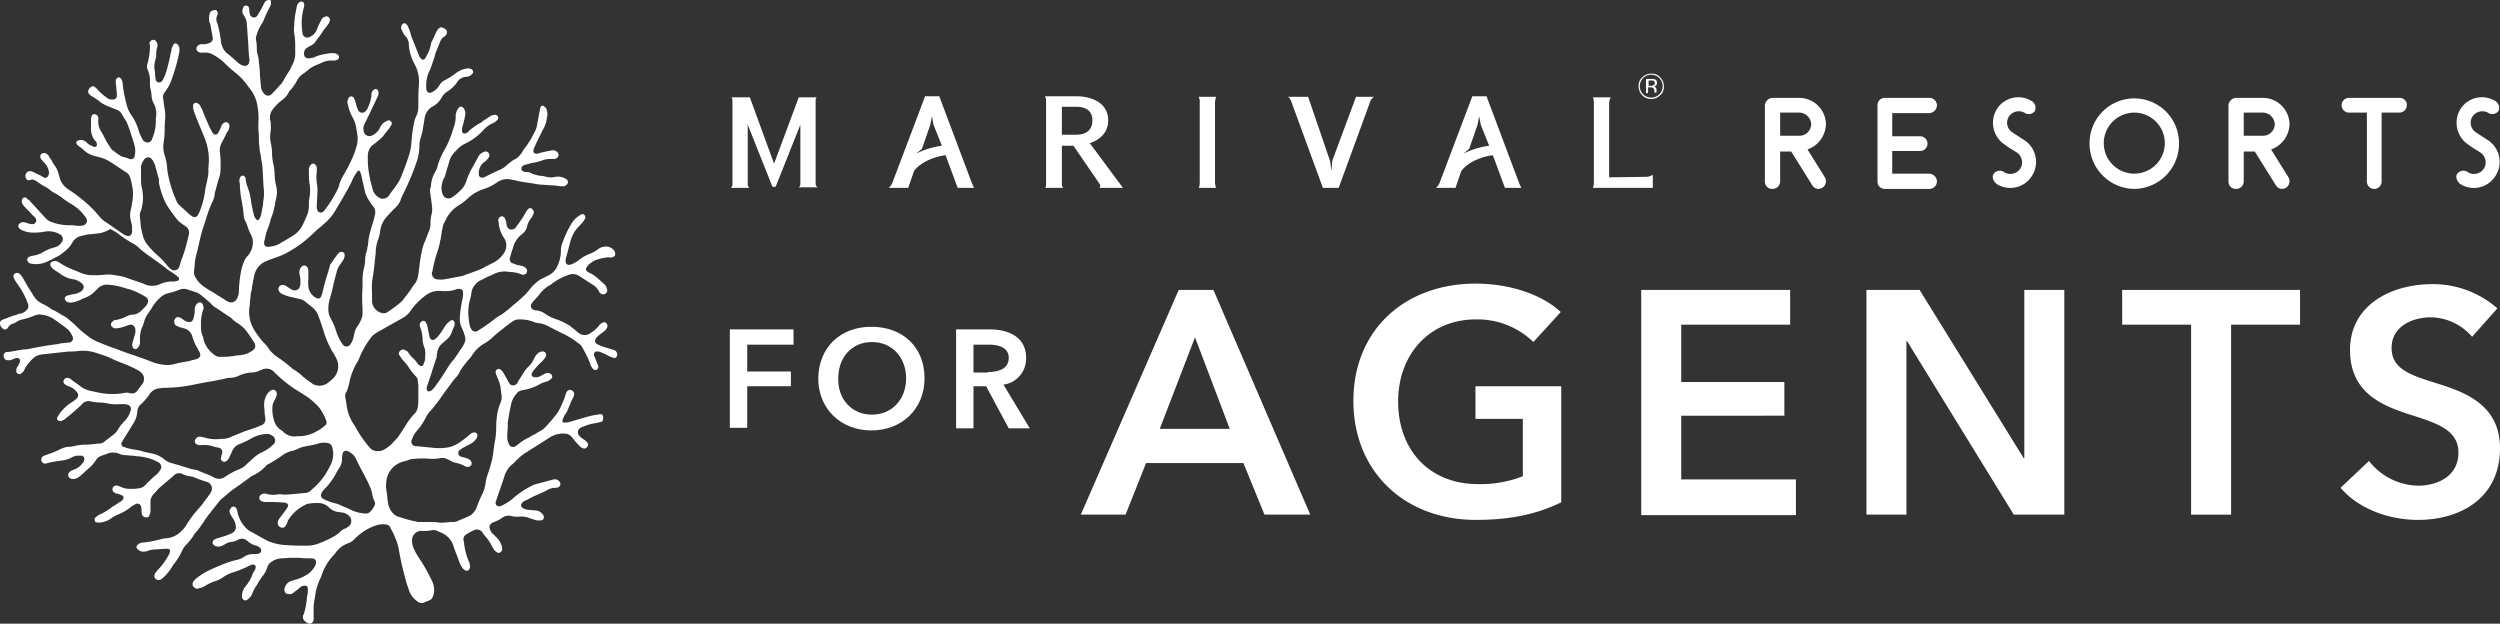 <svg xmlns="http://www.w3.org/2000/svg" width="475.1" height="118.518" viewBox="0 0 475.1 118.518">
  <rect x="0" y="0" width="475.1" height="118.518" fill="#333333" stroke="none"/>
  <g id="agents" transform="translate(-33.2 -20.6)">
    <path id="Trazado_12252" data-name="Trazado 12252" d="M83.8,20.7c.2,0,.3-.1.5-.1.3,0,.4.1.4.3v.5c0,.1-.1.2-.1.3a27.51,27.51,0,0,0-1.4,3c-.1.2-.2.3-.3.5a7.218,7.218,0,0,0-.9,2,1.672,1.672,0,0,0-.1,1.2,9.7,9.7,0,0,1,.1,1.7,3.553,3.553,0,0,0,.2,1,6.753,6.753,0,0,1,.2,1.4,17.853,17.853,0,0,1,.2,2.3c0,.4.1.8.1,1.2s.1.8.1,1.2a2.281,2.281,0,0,0,.6,1.2.938.938,0,0,0,1.5,0,19.2,19.2,0,0,0,1.4-1.5l.4-.4c.5-.8.9-1.6,1.4-2.3a4.671,4.671,0,0,0,.5-1,4.825,4.825,0,0,0,.7-2.9V28.9a14.919,14.919,0,0,0-.2-2.1,4.052,4.052,0,0,1,0-1.1,17.853,17.853,0,0,1,.2-2.3c.1-.5.2-1,.3-1.6a1.612,1.612,0,0,1,.4-.7.735.735,0,0,1,.6-.2c.2.1.4.2.4.5a1.949,1.949,0,0,1-.1.8,10.85,10.85,0,0,0-.3,4c0,.3.1.6.1.8a.92.92,0,0,0,1.4.6,2.735,2.735,0,0,0,1.3-1.3,6.889,6.889,0,0,1,.3-.8l.6-1.2a1.024,1.024,0,0,1,.6-.5.667.667,0,0,1,1,.6,1.421,1.421,0,0,1-.2.6c-.1.2-.3.4-.5.7a10.475,10.475,0,0,0-.8,1.1c-.4.6-.9,1.2-1.3,1.8a2.178,2.178,0,0,1-.9.7c-.2.1-.5.3-.7.4A1.3,1.3,0,0,0,91,31c0,.4.3.6.7.7a1.7,1.7,0,0,0,.7-.1,1.854,1.854,0,0,0,.7-.2,8.648,8.648,0,0,1,2.3-.6,4.869,4.869,0,0,1,1.2-.1,1.33,1.33,0,0,1,.8.3.561.561,0,0,1,0,.9,1.421,1.421,0,0,1-.6.2h-.6a4.146,4.146,0,0,0-1.6.3c-.6.3-1.2.5-1.8.8-.2.1-.5.3-.7.4a13.443,13.443,0,0,1-1.4,1.1A3.339,3.339,0,0,0,89.6,36a9.062,9.062,0,0,1-1.1,1.6,1.794,1.794,0,0,0-.5.7,4.269,4.269,0,0,1-1.3,1.4,8.081,8.081,0,0,0-1.6,1.6,2.523,2.523,0,0,0-.6,1.7,1.268,1.268,0,0,0,.1.6,8.1,8.1,0,0,1,0,2.2,4.973,4.973,0,0,0,.1,2.1,9.852,9.852,0,0,1,.2,1.7,9.862,9.862,0,0,0,.3,2.4,12.252,12.252,0,0,1,.2,1.9,8.807,8.807,0,0,0,.2,1.7,5.112,5.112,0,0,1,0,3c0,.2-.1.3-.1.5a11.136,11.136,0,0,1-.8,3,18.66,18.66,0,0,1-.7,2.2,10.548,10.548,0,0,0-.5,1.9,1.268,1.268,0,0,0-.1.6.661.661,0,0,0,.6.7h.3a5.918,5.918,0,0,0,1.9-.5,8.794,8.794,0,0,1,1-.6l1.5-.9a5.063,5.063,0,0,0,2-2.1c.3-.6.6-1.3.9-2a5.079,5.079,0,0,0,.3-1.7,7.569,7.569,0,0,1,.1-1.5,8.129,8.129,0,0,0,.1-2.2,13.553,13.553,0,0,1-.2-2V52.8a1.33,1.33,0,0,1,.3-.8.567.567,0,0,1,1,0,.764.764,0,0,1,.2.5v.7a8.173,8.173,0,0,0,.1,2.7,8.552,8.552,0,0,1,0,1.6c0,.8-.1,1.5-.1,2.3a1.7,1.7,0,0,0,.1.7.669.669,0,0,0,1,.4,1.205,1.205,0,0,0,.5-.5,23.018,23.018,0,0,0,2.3-3.7,4.875,4.875,0,0,0,.4-1.1,6.117,6.117,0,0,1,.5-1.2c.3-.6.7-1.2,1-1.8a24.029,24.029,0,0,0,1.1-2.3,7.838,7.838,0,0,0,.5-1.4,5.3,5.3,0,0,0,.3-2.8c-.1-.4-.1-.7-.2-1.1a5.224,5.224,0,0,0-.7-2.1,8.384,8.384,0,0,1-.9-2.5,1.417,1.417,0,0,1,.1-1.1.591.591,0,0,1,1.1,0c.1.2.1.3.2.5.1.4.2.7.3,1.1.1.2.2.5.3.7a.846.846,0,0,0,1.4.1,2.092,2.092,0,0,0,.4-.6,7.172,7.172,0,0,0,.7-2.5.975.975,0,0,1,.4-.9.519.519,0,0,1,.9.3c0,.2.1.3,0,.5a1.421,1.421,0,0,1-.2.6c-.5,1.1-1.1,2.3-1.6,3.4-.3.5-.5,1.1-.8,1.6a1.907,1.907,0,0,0-.2,1.3,1.116,1.116,0,0,0,1.5,1,3.249,3.249,0,0,0,1.3-1,4.348,4.348,0,0,0,.4-.7,2.361,2.361,0,0,1,.8-.9l.6-.3a.481.481,0,0,1,.6.2.471.471,0,0,1,.1.6c-.1.2-.2.3-.3.5-.4.6-.9,1.1-1.3,1.7a6.47,6.47,0,0,1-.9.8,8.745,8.745,0,0,1-1,.8,2.7,2.7,0,0,0-1,2.2,16.678,16.678,0,0,0,.2,3.1,28.17,28.17,0,0,0,.7,3.1,2.523,2.523,0,0,0,1,1.5,1.422,1.422,0,0,0,2-.1,1.381,1.381,0,0,0,.3-.4c.4-.6.9-1.2,1.3-1.8a7.458,7.458,0,0,0,.7-1.2c.6-1.4,1.1-2.8,1.6-4.3a10.891,10.891,0,0,0,.5-2.6,23.48,23.48,0,0,1,.5-3.7,4.234,4.234,0,0,1,.4-1.2,4.333,4.333,0,0,0,.4-1.9c0-1.3,0-2.6.1-4a7.048,7.048,0,0,0-.8-4,9.172,9.172,0,0,1-.9-2.3,6.753,6.753,0,0,1-.2-1.4,2.452,2.452,0,0,0-.6-1.6,1.794,1.794,0,0,1-.5-.7l-.3-.6a.972.972,0,0,1,.1-.9c.2-.3.6-.4.8-.1a1.275,1.275,0,0,1,.4.6,4.875,4.875,0,0,1,.4,1.1,7.838,7.838,0,0,0,.5,1.4c.3.8.6,1.5.9,2.3.1.2.2.5.3.7a1,1,0,0,0,.4.5.375.375,0,0,0,.6,0c.1-.2.3-.3.3-.5a6.5,6.5,0,0,0,.9-2.3,1.421,1.421,0,0,1,.2-.6c.3-.6.6-1.3.9-1.9.1-.1.2-.3.3-.4.3-.3.5-.4.9-.2a.349.349,0,0,1,.2.1.773.773,0,0,1,.3,1.3,1,1,0,0,1-.5.4,1.794,1.794,0,0,0-.5.7c-.3.7-.6,1.5-.9,2.2-.1.3-.2.7-.3,1.1-.2.5-.3.9-.5,1.4a6.117,6.117,0,0,1-.5,1.2,6.632,6.632,0,0,0-.5,2.8,1.7,1.7,0,0,0,.1.7.6.6,0,0,0,.8.4l.6-.3a3.459,3.459,0,0,0,1-1.1,2.591,2.591,0,0,1,1.1-1,11.905,11.905,0,0,0,1.5-.9,8.65,8.65,0,0,1,1-.7,4.264,4.264,0,0,1,1.8-.6,1.268,1.268,0,0,1,.6.1.593.593,0,0,1,.3.9,1.794,1.794,0,0,1-.7.5,1.7,1.7,0,0,1-.7.1,2.389,2.389,0,0,0-1.3.7c-.1.1-.2.2-.2.3a6.558,6.558,0,0,1-1.9,1.8,3.179,3.179,0,0,0-1.1,1.2,4.237,4.237,0,0,1-1.8,1.7,3.08,3.08,0,0,0-1.4,2.1c-.1.8-.3,1.7-.4,2.5-.1.4-.2.8-.3,1.1a5.663,5.663,0,0,0-.3,1.8,9.291,9.291,0,0,1-.5,2.9,47.839,47.839,0,0,1-2.6,6.2,6.117,6.117,0,0,0-.5,1.2,3.805,3.805,0,0,1-.9,1.3c-.6.6-1.2,1.2-1.8,1.9a4.929,4.929,0,0,0-1.1,2.3,10.548,10.548,0,0,1-.6,2.4,7.613,7.613,0,0,0-.3,2.1c-.2,1.6-.3,3.2-.6,4.8a13.129,13.129,0,0,0-.1,2.8v1.5a2.459,2.459,0,0,0,1.9,2.3,1.412,1.412,0,0,0,.9-.1l.9-.6,1.2-.9a5.725,5.725,0,0,0,1.5-1.6,14.308,14.308,0,0,0,1.1-1.5,10.474,10.474,0,0,1,.8-1.1,4.424,4.424,0,0,0,.5-1.5c.2-1.4.3-2.8.6-4.1a8.3,8.3,0,0,1,.6-2.1c.3-.7.5-1.3.8-2a3.611,3.611,0,0,0,.3-1.8,6.753,6.753,0,0,1,.2-1.4,4.193,4.193,0,0,0,.1-1.6c-.1-.8-.2-1.6-.3-2.3a2.438,2.438,0,0,1,0-1.2,1.087,1.087,0,0,0,.1-.5,6.18,6.18,0,0,1,.9-2.7,3.582,3.582,0,0,0,.4-1.1,13.9,13.9,0,0,1,1.2-2.8,17.252,17.252,0,0,0,1.6-3.7l.3-.9a5.663,5.663,0,0,0,.3-1.8,1.949,1.949,0,0,1,.1-.8,2.01,2.01,0,0,1,.4-.8c.3-.5.8-.4,1.1.1a1.721,1.721,0,0,1,.2,1.2,15.985,15.985,0,0,1-.5,2.1,1.949,1.949,0,0,0-.1.8c0,.5.3.7.8.5a1,1,0,0,0,.5-.4,11.865,11.865,0,0,1,2.3-1.6,8.65,8.65,0,0,1,1-.7l.9-.6c.2-.1.5-.1.7-.2a.713.713,0,0,1,.6.3.592.592,0,0,1-.1.7,2.651,2.651,0,0,1-.6.5,5.672,5.672,0,0,0-2.2,1.6,11.2,11.2,0,0,1-3.3,2.4,4.508,4.508,0,0,0-1.4,1l-.5.5a4.185,4.185,0,0,0-1.1,1.8c-.2.8-.5,1.6-.7,2.4a2.994,2.994,0,0,1-.4,1,4.711,4.711,0,0,0-.4,1.7,3.194,3.194,0,0,0,.3,1.4,1.17,1.17,0,0,0,1.7.4c.1-.1.2-.1.3-.2a10.591,10.591,0,0,0,1.2-1,4.394,4.394,0,0,0,1.2-1.8,16.672,16.672,0,0,1,.8-2l1.5-2.7a1.789,1.789,0,0,1,1-.9.722.722,0,0,1,.9.1.761.761,0,0,1,.1.9,2.651,2.651,0,0,1-.5.6c-.2.2-.4.3-.5.4a2.616,2.616,0,0,0-.9,2.2.615.615,0,0,0,.9.6c.2,0,.3-.1.5-.2.8-.4,1.6-.8,2.5-1.2a4.194,4.194,0,0,0,1.4-.9,8.745,8.745,0,0,1,1-.8,2.507,2.507,0,0,1,.7-.4,4.357,4.357,0,0,0,1.3-1.4,6.07,6.07,0,0,1,.7-1c.3-.4.5-.8.8-1.2.3-.5.5-1,.8-1.5a4.284,4.284,0,0,0,.5-1.6c.2-.9.3-1.7.5-2.6,0-.2.1-.3.1-.5a.43.43,0,0,1,.7-.2c.2.2.5.4.5.7a2.462,2.462,0,0,1,.1,1.2c-.1.3-.1.7-.2,1a4.715,4.715,0,0,1-.6,1.5l-.6,1.2c-.3.6-.6,1.2-.9,1.9-.1.3-.3.5-.3.8a.505.505,0,0,0,.5.7,1.268,1.268,0,0,0,.6-.1,18.915,18.915,0,0,1,2.3-.5,1.129,1.129,0,0,1,1.1.3.715.715,0,0,1-.2,1.2.749.749,0,0,1-.5.1h-.6a4.146,4.146,0,0,0-1.6.3,8.331,8.331,0,0,1-1.5.4,12.437,12.437,0,0,0-1.6.4.764.764,0,0,0-.5.2.6.6,0,0,0-.3.6c0,.3.2.4.4.5a1.268,1.268,0,0,0,.6.1,1.689,1.689,0,0,1,1,.3,8.331,8.331,0,0,0,1.5.4,5.019,5.019,0,0,1,1.2.2,3.656,3.656,0,0,0,1.8,0,2.966,2.966,0,0,1,1.6.2c.2.1.3.2.5.3a.668.668,0,0,1,0,1c-.2.1-.3.3-.6.3h-.6c-1.1-.2-2.3-.2-3.4-.3a8.752,8.752,0,0,1-1.6-.2c-1.2-.2-2.3-.3-3.5-.6-.3-.1-.6-.1-1-.2a3.122,3.122,0,0,0-2.1.3,2.186,2.186,0,0,0-.5.3,8.989,8.989,0,0,1-2.4,1.2,8.027,8.027,0,0,0-3.2,1.9,9.55,9.55,0,0,1-1.6,1.2,6.619,6.619,0,0,0-2.3,2.4c-.1.3-.3.5-.4.8a2.843,2.843,0,0,0-.4,1.2,5.019,5.019,0,0,0-.2,1.2c-.1.3-.1.7-.2,1s-.1.6-.2.9a15.19,15.19,0,0,1-.6,2c-.3,1-.5,1.9-.7,2.9a.367.367,0,0,1-.1.3,1.141,1.141,0,0,0,1.1,1.4,4.735,4.735,0,0,0,1.7-.1c.7-.1,1.5-.3,2.2-.4.3-.1.6-.1.9-.2,1-.4,2-.7,3-1.1a9.143,9.143,0,0,0,1.4-.7l1.2-.6a5.2,5.2,0,0,0,2.1-1.8,2.586,2.586,0,0,0,.2-2.8c-.1-.1-.1-.2-.2-.3a6.3,6.3,0,0,1-.9-2.4,1.7,1.7,0,0,0-.1-.7v-.3a.9.9,0,0,1,.6-.6.752.752,0,0,1,.7.5c.1.2.1.4.2.6,0,.2.1.5.1.7a2.186,2.186,0,0,0,.3.5,1,1,0,0,0,1.5-.3,25.335,25.335,0,0,0,1.8-2.7,3.039,3.039,0,0,1,.5-.7.529.529,0,0,1,.8.1.758.758,0,0,1,.1,1,2.507,2.507,0,0,1-.4.7,3.694,3.694,0,0,0-.7,1.4,2.475,2.475,0,0,1-1,1.6,4.6,4.6,0,0,0-1.7,2.6,14.243,14.243,0,0,0-.5,1.6c0,.1-.1.2-.1.3a.863.863,0,0,0,.4,1,6.888,6.888,0,0,1,.8.3c.3.1.6.1.9.2a1.421,1.421,0,0,1,.6.2,1.38,1.38,0,0,1,.4.3.755.755,0,0,1,.1.8.675.675,0,0,1-.6.4.749.749,0,0,1-.5-.1,5.847,5.847,0,0,0-1.9-.4h-.2a4.676,4.676,0,0,0-3.3.5,19.987,19.987,0,0,0-2.1,1,2.73,2.73,0,0,0-1.2.9,2.628,2.628,0,0,0-.7,1.5,11.627,11.627,0,0,1-.4,1.8,9.162,9.162,0,0,0-.1,3.3,5.019,5.019,0,0,0,.2,1.2c0,.2.1.3.2.5a.873.873,0,0,0,1.4.4,32.122,32.122,0,0,0,3-2.1,8.342,8.342,0,0,1,1.2-.8,7.633,7.633,0,0,0,1.1-.8,10.592,10.592,0,0,0,1.2-1,30.84,30.84,0,0,0,2.7-2.4c.1-.2.3-.3.4-.5a9.955,9.955,0,0,1,1.4-1.5,6.07,6.07,0,0,1,1-.7c.5-.2,1-.5,1.4-.7a3.483,3.483,0,0,0,1.4-1.3,6.921,6.921,0,0,0,.9-3.4,4.013,4.013,0,0,1,.3-1.5,19.887,19.887,0,0,1,1.7-3.6,4.891,4.891,0,0,1,1.6-1.6c.3-.2.5-.3.8-.1a.633.633,0,0,1,.1.9,5.546,5.546,0,0,1-.6.8,17.384,17.384,0,0,0-1.3,1.5,10.092,10.092,0,0,0-.7,1.5c-.3,1.1-.6,2.3-.9,3.4a1.949,1.949,0,0,0-.1.8.6.6,0,0,0,.8.6,1.421,1.421,0,0,0,.6-.2,6.706,6.706,0,0,0,1.4-.9,6.916,6.916,0,0,1,1.9-1,6.375,6.375,0,0,0,1.4-.8,2.22,2.22,0,0,1,1.1-.5,1.976,1.976,0,0,1,2,.7,1.077,1.077,0,0,1,.2.8c0,.1-.1.3-.2.3a.959.959,0,0,1-.9.2,7.8,7.8,0,0,0-2.2.4,4.141,4.141,0,0,0-1.9,1.2c-.1.1-.2.3-.3.4a.618.618,0,0,0,.2.7c.2.1.3.2.5.3a3.328,3.328,0,0,1,1,.6,20.024,20.024,0,0,1,1.6,1.4,1.456,1.456,0,0,1,.6.9,1.087,1.087,0,0,1,.1.5.8.8,0,0,1-1,.6.9.9,0,0,1-.6-.6,3.416,3.416,0,0,0-1.5-1.4l-.9-.6c-.5-.3-.9-.6-1.4-.9a2.238,2.238,0,0,0-2.1-.1,10.805,10.805,0,0,0-3,1.6,2.092,2.092,0,0,1-.6.4,6.491,6.491,0,0,0-1.9,1.8c-.2.3-.5.5-.7.8a4.35,4.35,0,0,0-.6.7.786.786,0,0,0,.4,1.3,1.087,1.087,0,0,0,.5.1,3.63,3.63,0,0,1,1.7.7,7.572,7.572,0,0,0,1.8.9,12.272,12.272,0,0,1,2.6,1.2c.3.1.5.4.8.6.4.3.7.6,1.1.9a1.8,1.8,0,0,0,2.2,0,6.122,6.122,0,0,0,1.7-1.5,1,1,0,0,1,.5-.4.6.6,0,0,1,.8,0,.778.778,0,0,1,.2.8,2.092,2.092,0,0,1-.4.6c-.2.2-.4.3-.5.4-.3.2-.5.4-.8.6l-.3.3c-.5.6-.4,1.1.3,1.4a4.179,4.179,0,0,0,1,.4c.6.2,1.3.4,1.9.6a.9.9,0,0,1,.7,1c-.1.4-.3.6-.7.5a4.179,4.179,0,0,1-1-.4c-.4-.2-.8-.4-1.3-.6a1.445,1.445,0,0,0-.7-.2.565.565,0,0,0-.7.7c0,.2.2.4.2.6.2.4.3.8.5,1.2a1.087,1.087,0,0,1,.1.5.561.561,0,0,1-1,.3,2.092,2.092,0,0,1-.4-.6,21.1,21.1,0,0,0-1.6-3.4,1.779,1.779,0,0,0-.7-.8,16.655,16.655,0,0,0-2.8-1.8c-1.1-.5-2.2-1.1-3.2-1.6a4.8,4.8,0,0,0-1.7-.5,4.508,4.508,0,0,1-1.1-.3,6.9,6.9,0,0,0-2.5-.4,2.01,2.01,0,0,0-1.3.4c-.5.3-.9.7-1.4,1l-.3.3a21.1,21.1,0,0,0-2.3,1.9,7.1,7.1,0,0,1-1.4,1,6.894,6.894,0,0,0-2.4,2.4c-.3.4-.7.8-1,1.2a14.308,14.308,0,0,0-1.1,1.5,4.923,4.923,0,0,1-1,1.5l-.2.2c-.7,1-1.5,2-2.2,3a30.022,30.022,0,0,1-2.3,3,4.44,4.44,0,0,0-.8,1.1,15.054,15.054,0,0,1-1,1.7c-.2.3-.5.6-.7.9a4.2,4.2,0,0,0-.9,1.4c-.1.2-.1.3-.2.5a.878.878,0,0,0,.8,1.1h.3l3,.3a10.073,10.073,0,0,0,3-.1,6.136,6.136,0,0,0,2.3-1.1,13.444,13.444,0,0,0,1.4-1.1c.2-.1.3-.3.5-.4s.3-.2.5-.2a.565.565,0,0,1,.7.7.864.864,0,0,1-.3.6,2.361,2.361,0,0,1-.9.8c-.5.3-1,.5-1.5.8-.2.1-.4.3-.6.4a.716.716,0,0,0,.3,1.3c.2.1.5.1.7.2a2.471,2.471,0,0,1,.9.4.855.855,0,0,1,.3.9.751.751,0,0,1-.9.4.764.764,0,0,1-.5-.2,5.783,5.783,0,0,0-1.4-.5,3.582,3.582,0,0,1-1.1-.4l-.6-.3a2.193,2.193,0,0,0-1.6-.2,8.6,8.6,0,0,1-1.6.1,16.045,16.045,0,0,0-3.1,0,3.194,3.194,0,0,0-1.4.3,6.373,6.373,0,0,1-.7.2,4.336,4.336,0,0,0-3.3,4,5.918,5.918,0,0,0,.1,1.9c.1.5.1,1.1.2,1.7a3.96,3.96,0,0,0,.7,1.9,2.56,2.56,0,0,0,1.3,1c.7.2,1.3.4,2,.6.4.1.8.2,1.3.3a2.2,2.2,0,0,0,.8.1h1.6a13.4,13.4,0,0,1,2,.1,3.334,3.334,0,0,0,1,0c.5,0,1-.1,1.5-.1a2.153,2.153,0,0,0,1.1-.2l2.1-.9a3.092,3.092,0,0,0,1.5-1.7,20.291,20.291,0,0,1,1.1-2.6,7.274,7.274,0,0,0,.6-2.1,7.491,7.491,0,0,1,.4-1.6,27.587,27.587,0,0,0,.8-2.7c.1-.3.1-.7.2-1,.1-.9.2-1.8.4-2.8a14.919,14.919,0,0,0,.2-2.1,14.769,14.769,0,0,1,.1-2.1,9.592,9.592,0,0,1,.7-2.8,2.966,2.966,0,0,0,.2-1.6c-.1-.5-.1-1-.2-1.5a7.494,7.494,0,0,0-.5-1.6c-.1-.2-.2-.5-.3-.7a1.087,1.087,0,0,1-.1-.5.577.577,0,0,1,1-.4,2.652,2.652,0,0,1,.5.6c.3.5.6,1.1.9,1.6.1.2.2.3.3.5a.9.9,0,0,0,1.1.1,1,1,0,0,0,.4-.5c.3-.5.7-1.1,1-1.6a6.42,6.42,0,0,1,1-1.3,3.778,3.778,0,0,0,.9-1.2c.2-.3.3-.6.5-.9a3.394,3.394,0,0,1,.6-.6,1.421,1.421,0,0,1,.6-.2.662.662,0,0,1,.7,1,5.546,5.546,0,0,1-.6.8,12.878,12.878,0,0,0-1.6,1.7,2.092,2.092,0,0,0-.4.6c-.2.4,0,.7.5.8h.5a3.552,3.552,0,0,0,.9-.4l.6-.3a.878.878,0,0,1,.7-.1c.3.1.5.2.6.5a.445.445,0,0,1-.2.6,2.182,2.182,0,0,1-.5.4c-.2.1-.4.1-.6.2a4.179,4.179,0,0,0-1,.4,8.864,8.864,0,0,1-3.1,1.1c-.1,0-.3.1-.4.1a1.445,1.445,0,0,0-1,.7,4.117,4.117,0,0,0-1,2.1,25.581,25.581,0,0,0-.5,2.7,4.1,4.1,0,0,0-.1,1.1c0,.7-.1,1.3-.1,2a4.1,4.1,0,0,0,.1,1.1c.1.2.2.5.3.7a.905.905,0,0,0,1,.3c.2-.1.4-.3.6-.4a8.578,8.578,0,0,1,2-1.3c.4-.2.8-.5,1.3-.7a8.8,8.8,0,0,1,1-.6,3.915,3.915,0,0,0,1-.8,27.462,27.462,0,0,0,2.2-2.6c.1-.1.2-.2.2-.3a18.251,18.251,0,0,0,1.4-3.2.764.764,0,0,1,.2-.5.67.67,0,0,1,.7-.4.858.858,0,0,1,.7.6,1.7,1.7,0,0,1-.1.7c-.5.9-.8,1.8-1.2,2.7-.1.3-.4.6-.6,1-.1.2-.2.5-.3.7-.1.3.1.6.5.5a2.2,2.2,0,0,0,.8-.1c1-.3,2-.6,3.1-.9a14.191,14.191,0,0,1,2.2-.5c.2,0,.4-.1.6-.1a.51.51,0,0,1,.5.4,1.412,1.412,0,0,1-.1.9.52.52,0,0,1-.4.2c-.3.1-.5.1-.8.2a9.766,9.766,0,0,0-2.3.6c-.2.1-.5.2-.7.3a.984.984,0,0,0-.3,1.4c.2.2.3.4.5.5.2.2.5.3.7.5.1.1.3.2.4.4a.6.6,0,0,1,0,.8.67.67,0,0,1-.8.3c-.2-.1-.5-.2-.6-.4a11.987,11.987,0,0,1-1.1-1.2c-.1-.2-.3-.3-.4-.5a1.8,1.8,0,0,0-1.5-.7,4.558,4.558,0,0,0-2.3.5.349.349,0,0,0-.2.1c-1.3.8-2.5,1.6-3.8,2.4-.6.4-1.3.8-1.8,1.2-.4.3-.6.6-1,.9a4.62,4.62,0,0,1-.7.7,4.73,4.73,0,0,0-1.6,2.5c-.4,1.2-.8,2.4-1.2,3.5l-.3.9c0,.1-.1.2-.1.3-.1.6.3.9.9.8.1,0,.1,0,.2-.1a9.172,9.172,0,0,0,2.1-1.3,16.032,16.032,0,0,1,3.7-2.5c.1-.1.3-.1.4-.2,1.1-.3,2.2-.6,3.4-.9a1.268,1.268,0,0,1,.6-.1.908.908,0,0,1,.7.3.7.7,0,0,1-.1,1.2,1.268,1.268,0,0,1-.6.1,3.51,3.51,0,0,0-1.8.6c-.6.3-1.3.6-2,.9s-1.3.7-2,1a1,1,0,0,0-.5.4c-.3.4-.2.7.2,1a3.545,3.545,0,0,0,1.1.3c.4,0,.9.1,1.3.1a1.777,1.777,0,0,1,1,.4,2.652,2.652,0,0,1,.5.6.626.626,0,0,1-.5.9h-.8c-.4-.1-.9-.3-1.3-.4a4.086,4.086,0,0,0-2.2-.3,4.869,4.869,0,0,1-1.2-.1,2.1,2.1,0,0,0-2,.4,6.109,6.109,0,0,1-1.4.7c-.8.3-1.1.8-.7,1.6a1.794,1.794,0,0,0,.5.7c.1.1.3.2.4.4a3.6,3.6,0,0,1,1.3,2.1c.1.5,0,.8-.4,1a.454.454,0,0,1-.5,0,2.651,2.651,0,0,1-.6-.5c-.1-.2-.3-.5-.4-.7a9.392,9.392,0,0,0-1.2-1.8,5.547,5.547,0,0,1-.6-.8,1.276,1.276,0,0,0-1.7-.4,8.265,8.265,0,0,0-1.3.7,1.074,1.074,0,0,0-.6,1.2c.1.4.1.9.2,1.3a12.046,12.046,0,0,0,.8,2.7,1.854,1.854,0,0,1,.2.7.821.821,0,0,1-.1.7.534.534,0,0,1-.9.2,1.205,1.205,0,0,1-.5-.5,6.721,6.721,0,0,1-.6-1.2c-.3-1-.8-2-1.1-3.1a4.178,4.178,0,0,0-1.7-2c-.4-.2-.8-.4-1.3-.6a1.672,1.672,0,0,0-1.2-.1,7.569,7.569,0,0,1-1.5.1H113a1.811,1.811,0,0,0-1.5,1.7,3.922,3.922,0,0,0,.4,1.8c.2.5.5.9.7,1.3.4.6.8,1.2,1.1,1.7.6,1,1.1,2,1.6,3a4.058,4.058,0,0,1,.4,1.9,3.255,3.255,0,0,1-.4,1.4l-.3.3c-.4.2-.8.3-1.2.5a1.073,1.073,0,0,1-1.1-.1,4.178,4.178,0,0,1-1.7-2l-.6-1.8c-.4-1.5-.8-3-1.1-4.5-.1-.5-.2-1.1-.3-1.6a8.78,8.78,0,0,0-.7-2.3,10.092,10.092,0,0,0-.7-1.5l-.3-.6a.918.918,0,0,0-.6-.4,4.147,4.147,0,0,0-1.9.1,9.65,9.65,0,0,0-2.5,1.2,13.02,13.02,0,0,0-1.8,1.5,2.407,2.407,0,0,1-.8.6c-.2.1-.3.1-.5.2a4.741,4.741,0,0,0-2.1,1.6c-.1.2-.3.3-.4.5a10.2,10.2,0,0,0-2.4,4c-.1.2-.2.5-.3.7a11.276,11.276,0,0,0-.8,2.4c-.1.9-.3,1.7-.4,2.6v2.7a.794.794,0,0,1-1.2.6,2.652,2.652,0,0,1-.6-.5.959.959,0,0,1-.2-.9c0-.1,0-.1.1-.2a13.564,13.564,0,0,0,.6-2.9c0-.5.2-1,.2-1.4v-.8a.548.548,0,0,0-.6-.4,1.445,1.445,0,0,0-.7.2c-.2.2-.5.4-.7.6a5.546,5.546,0,0,0-.8.6,1.077,1.077,0,0,1-.8.2.8.8,0,0,1-.8-1.1,1.887,1.887,0,0,1,1-1.3l.9-.3a7.956,7.956,0,0,0,2.5-1.1,4.389,4.389,0,0,0,1.4-1.6c0-.1.1-.2.1-.3.2-.7-.1-1-.7-1.1h-.3a17.7,17.7,0,0,1-2.3-.1H88.6c-.6,0-1.2.1-1.7.1a3.606,3.606,0,0,0-2,.6,1.943,1.943,0,0,0-.9,1.1,4.6,4.6,0,0,1-1,1.8c-.1.2-.3.4-.4.6-.3.4-.5.9-.8,1.3a6.109,6.109,0,0,0-.7,1.4,2.723,2.723,0,0,1-.8,1c-.3.2-.5.3-.8.1a.829.829,0,0,1-.3-.8,2.715,2.715,0,0,1,.6-1.7,7.217,7.217,0,0,0,1.4-2.4,4.348,4.348,0,0,1,.4-.7,1.421,1.421,0,0,0,.2-.6c0-.2-.1-.5-.4-.5h-.3c-.1,0-.2.1-.3.1a20.249,20.249,0,0,1-3.4,1.4,6.079,6.079,0,0,0-1.8.9,5.306,5.306,0,0,1-1.7.8,10.092,10.092,0,0,0-1.5.7,3.506,3.506,0,0,1-1.4.6.755.755,0,0,1-.8-.1.8.8,0,0,1-.3-1.1,2.652,2.652,0,0,1,.5-.6,13.248,13.248,0,0,1,2.5-1.6c1.1-.5,2.2-1,3.3-1.4a15.19,15.19,0,0,1,2-.6,3.506,3.506,0,0,0,1.4-.6,3.085,3.085,0,0,1,1.8-.5,3.4,3.4,0,0,0,1-.1.63.63,0,0,0,.2-1.1,1.612,1.612,0,0,0-.7-.4,4,4,0,0,1-1.8-1,1.5,1.5,0,0,0-1.7-.1,3.255,3.255,0,0,1-1.4.4,3,3,0,0,0-1,.4,5.937,5.937,0,0,1-.8.4,1.7,1.7,0,0,1-1,0,.9.9,0,0,1-.6-.6.755.755,0,0,1,.4-.7,6.891,6.891,0,0,1,.8-.3,17.233,17.233,0,0,0,2.1-.7c.1-.1.3-.1.4-.2a1.216,1.216,0,0,0,.7-1.4,3.387,3.387,0,0,0-.6-1.5,4.053,4.053,0,0,1-.5-.9c-.2-.4,0-.7.2-1a.609.609,0,0,1,1,.1,1.421,1.421,0,0,1,.2.6A6.233,6.233,0,0,0,80,121a3.591,3.591,0,0,0,1,.7l2.7,1.5a6.117,6.117,0,0,0,1.2.5,9.818,9.818,0,0,0,2.9.5c1.2.1,2.4.1,3.6.1a5.867,5.867,0,0,0,2.3-.4,18.667,18.667,0,0,0,3.2-1.5,5.5,5.5,0,0,0,.9-.7,2.589,2.589,0,0,1,1.1-.7c.1,0,.2-.1.3-.2a1.322,1.322,0,0,0,.3-2.2,2.725,2.725,0,0,0-1.2-.6c-.3,0-.6-.1-.8-.1a2.928,2.928,0,0,1-1.6-.7c-.1-.1-.2-.1-.2-.2a3.008,3.008,0,0,0-2.2-.8,7.569,7.569,0,0,0-1.5.1,1.445,1.445,0,0,0-.7.2,7.746,7.746,0,0,0-3.1,2.6,2.01,2.01,0,0,0-.4.8l-.3.6a.733.733,0,0,1-1,.3.876.876,0,0,1-.5-1,2.01,2.01,0,0,1,.4-.8c.4-.5.8-1.1,1.2-1.6.1-.2.2-.3.3-.5a.517.517,0,0,0-.3-.7,1.7,1.7,0,0,0-.7-.1c-1-.1-2-.1-3-.1h-.5c-.3-.1-.5-.1-.7-.3a.668.668,0,0,1,0-1,1.136,1.136,0,0,1,.8-.3.9.9,0,0,1,.5.1,5.462,5.462,0,0,0,1.8.1,2.438,2.438,0,0,1,1.2,0c1.4,0,2.7-.2,4.1-.3a1.91,1.91,0,0,0,1.4-.7,13.519,13.519,0,0,0,2.5-2.8c.3-.5.6-1,.9-1.6a3.552,3.552,0,0,0,.4-.9,4.468,4.468,0,0,0,0-2.8.969.969,0,0,0-.8-.7,3.788,3.788,0,0,0-1.5,0,15.985,15.985,0,0,1-2.1.5,4.331,4.331,0,0,0-.5.1,5.462,5.462,0,0,0-1.8.6,3.81,3.81,0,0,1-1,.3,5.306,5.306,0,0,0-1.7.8,24.631,24.631,0,0,1-2.7,1.7,1.47,1.47,0,0,0-.6.5,8.068,8.068,0,0,1-2.4,1.7,2.092,2.092,0,0,0-.6.4c-1,.7-1.9,1.4-2.8,2s-1.7,1.4-2.5,2l-.2.2c-.6.7-1.1,1.4-1.7,2.1,0,.1-.1.1-.1.2-1.1,1.2-1.8,2.7-2.9,3.9a4.233,4.233,0,0,0-.5.7,10.1,10.1,0,0,1-1.3,1.6,4.2,4.2,0,0,0-.9,1.4,11.977,11.977,0,0,1-1.3,2.1c-.1.1-.1.2-.2.2a9.8,9.8,0,0,1-1.7,2.3,4.35,4.35,0,0,1-.7.6.661.661,0,0,1-.6.1.714.714,0,0,1-.6-1,.758.758,0,0,1,.2-.4c.1-.1.2-.3.3-.4a12.875,12.875,0,0,0,2.2-3,1.445,1.445,0,0,0,.2-.7.366.366,0,0,0-.4-.4h-.7c-.5,0-1,.1-1.5.1a5.9,5.9,0,0,0-1.4.2,1.854,1.854,0,0,1-.7.2,1.485,1.485,0,0,1-1.4-.4c-.4-.3-.3-.7.1-1a1.689,1.689,0,0,1,1-.3A21.689,21.689,0,0,0,64,123c.2,0,.5-.1.7-.1a4.448,4.448,0,0,0,3-1.4,4.811,4.811,0,0,0,.9-1.1,21.415,21.415,0,0,1,1.3-1.9c.3-.4.6-.7.9-1.1a10.1,10.1,0,0,0,1.3-1.6c.2-.3.4-.5.6-.8a4.7,4.7,0,0,0,.6-.9,1.318,1.318,0,0,0-.7-1.9c-.1,0-.2-.1-.3-.1a14.272,14.272,0,0,1-2.2-.8,2.92,2.92,0,0,0-.9-.2,4.951,4.951,0,0,1-1.3-.4,1.361,1.361,0,0,0-1.7.3c-.9.8-1.8,1.5-2.7,2.3-.4.4-.8.9-1.2,1.3a2.106,2.106,0,0,0-.5,1.3v1.9a1.854,1.854,0,0,1-.2.7.529.529,0,0,1-.7.4.752.752,0,0,1-.7-.5,1.7,1.7,0,0,1-.1-.7,1.95,1.95,0,0,0-.1-.8.668.668,0,0,0-1-.5c-.2.1-.3.1-.4.2a3.039,3.039,0,0,0-.7.5,10.461,10.461,0,0,1-2.3,1.3,6.376,6.376,0,0,0-1.4.8,4.383,4.383,0,0,1-1.9.7h-.6c-.2,0-.5-.1-.5-.4a.481.481,0,0,1,.2-.6c.2-.1.3-.3.5-.4a11.574,11.574,0,0,0,2.4-1.4c.5-.4,1-.6,1.5-1a2.092,2.092,0,0,0,.6-.4c.4-.4.4-.8-.1-1-.2-.1-.3-.1-.5-.2a1.087,1.087,0,0,0-.5-.1,2.186,2.186,0,0,1-.5-.3.618.618,0,0,1-.2-.7.634.634,0,0,1,.6-.5c.3-.1.6.1.9.2a4.058,4.058,0,0,0,1.9.4,8.6,8.6,0,0,0,1.6-.1,2.091,2.091,0,0,0,1.3-.7,4.62,4.62,0,0,1,.7-.7,11.985,11.985,0,0,1,1.2-1.1,3.45,3.45,0,0,0,.8-.9,1.021,1.021,0,0,0-.4-1.6l-.6-.3a9.941,9.941,0,0,0-3.4-.8c-.3,0-.5-.1-.8-.1-.5,0-.9-.1-1.4-.1a2.959,2.959,0,0,1-1-.2,2.967,2.967,0,0,0-2.6,0l-.9.3a1.943,1.943,0,0,0-1.1.9,6.885,6.885,0,0,1-1.1,1.3c-.6.5-1.2,1.1-1.8,1.6a2.177,2.177,0,0,1-.8.5,1.063,1.063,0,0,1-.8.1.752.752,0,0,1-.7-.5.778.778,0,0,1,.2-.8,2.507,2.507,0,0,1,.7-.4,3.381,3.381,0,0,0,1.8-1.3.864.864,0,0,0,.3-.6.618.618,0,0,0-.5-.8h-1a4.179,4.179,0,0,0-1,.4,4.939,4.939,0,0,1-1.6.5,25,25,0,0,0-2.9.5,1.087,1.087,0,0,1-.5.1.634.634,0,0,1-.6-.5.747.747,0,0,1,.5-1c.2-.1.3-.1.5-.2a18.612,18.612,0,0,0,2.5-1,4.075,4.075,0,0,1,1.8-.5,5.019,5.019,0,0,0,1.2-.2,11.019,11.019,0,0,1,1.8-.2,6.6,6.6,0,0,0,1.4-.1c.4,0,.8-.1,1.2-.1a1.656,1.656,0,0,0,1.2-.5c.4-.3.9-.7,1.3-1a3.745,3.745,0,0,0,1.2-1.3,7.551,7.551,0,0,1,1.1-1.4,4.478,4.478,0,0,0,1.2-2,.839.839,0,0,0-.6-1.2c-.1,0-.3-.1-.4-.1H56a8.129,8.129,0,0,1-2.2-.1,7.719,7.719,0,0,0-1.5-.2,11.019,11.019,0,0,1-1.8-.2,1.613,1.613,0,0,0-1.8.6,37.268,37.268,0,0,1-3,2.6,2.092,2.092,0,0,1-.6.4.749.749,0,0,1-.5.1c-.4,0-.7-.3-.5-.7.1-.2.2-.3.3-.5A8.158,8.158,0,0,1,46.9,97a5.547,5.547,0,0,0,.8-.6.854.854,0,0,0,.1-1.3,3.249,3.249,0,0,0-1.3-1c-.2-.1-.4-.1-.5-.2a2.186,2.186,0,0,1-.5-.3.618.618,0,0,1-.2-.7c.1-.3.3-.4.6-.5a1.135,1.135,0,0,1,.8.3c.6.5,1.3.9,1.9,1.4a4.552,4.552,0,0,0,1.9.8c.5.1.9.2,1.4.3a12.921,12.921,0,0,0,4.8.1,2.054,2.054,0,0,1,1.1,0,1.3,1.3,0,0,0,1.6-.6l.9-1.2a1.6,1.6,0,0,0-.4-2.2,1.381,1.381,0,0,0-.4-.3,23.94,23.94,0,0,0-2.8-1.3,24.426,24.426,0,0,1-2.4-1,13.354,13.354,0,0,0-1.8-.7l-.9-.3a8.236,8.236,0,0,0-3.5-.4,10.869,10.869,0,0,1-1.8.1c-.9.1-1.9.2-2.8.3-.3,0-.6.1-1,.1-.5.1-1.1.1-1.6.2a2.666,2.666,0,0,0-1.4.7,7.831,7.831,0,0,0-1.6,2,1.555,1.555,0,0,1-.6.8.483.483,0,0,1-.7.1c-.3-.1-.3-.4-.3-.6a1.136,1.136,0,0,1,.3-.8l.3-.6c.1-.3.2-.5,0-.8a.755.755,0,0,0-.8-.1c-.3.1-.5.2-.8.3a1.388,1.388,0,0,1-.9,0c-.4-.1-.4-.4-.5-.7s.1-.5.3-.7a.6.6,0,0,1,.4-.1c1.1-.1,2.2-.4,3.3-.5a5.853,5.853,0,0,0,1.3-.2c1.6-.3,3.2-.6,4.9-.8a.6.6,0,0,0,.4-.1c.5-.1,1.1-.1,1.6-.2h.2a.778.778,0,0,0,.7-1.1,4.11,4.11,0,0,0-.8-1.3c-.2-.2-.4-.3-.6-.5-.6-.4-1.2-.9-1.8-1.3a5.362,5.362,0,0,0-2.7-1.1,2.3,2.3,0,0,0-1.4.2,14.161,14.161,0,0,1-2.2.7,3.08,3.08,0,0,0-1.2.5,3.552,3.552,0,0,1-.9.4,1,1,0,0,0-.5.4c-.1.1-.2.3-.3.4a.605.605,0,0,1-.8.1,1.326,1.326,0,0,1-.6-1,.67.67,0,0,1,.4-.7,6.891,6.891,0,0,1,.8-.3,15.871,15.871,0,0,1,2-.7,1.445,1.445,0,0,1,.7-.2,2.384,2.384,0,0,0,1.1-.6,1.091,1.091,0,0,0,.3-1.3,13.864,13.864,0,0,0-1.9-3.6,10.54,10.54,0,0,1-.7-1.1c-.2-.4-.2-.8.1-1a.769.769,0,0,1,1,.1,5.546,5.546,0,0,1,.6.8c.5.9,1,1.8,1.6,2.7.2.3.3.5.5.8a3.738,3.738,0,0,0,1.5,1.3,9.5,9.5,0,0,1,1.7,1,.758.758,0,0,0,.4.2c.8.4,1.5.9,2.3,1.3.6.4,1.1.9,1.6,1.3a22.2,22.2,0,0,0,3.3,2.8,7.973,7.973,0,0,0,1.6.8c1,.4,1.9.8,2.9,1.1,1.3.5,2.6,1,3.9,1.4.8.3,1.7.6,2.5.9a9.006,9.006,0,0,0,2.8.8,4.973,4.973,0,0,0,2.1-.1,20.481,20.481,0,0,1,2.4-.5c.6-.1,1.1-.3,1.7-.4.9-.3,1.1-.8.6-1.6-.1-.1-.1-.2-.2-.4a8.753,8.753,0,0,1-1-2.2c0-.1-.1-.2-.1-.3a2.19,2.19,0,0,0-1.2-1.3c-.3-.1-.7-.2-1.1-.3-.2-.1-.5-.2-.7-.3a.954.954,0,0,1-.3-1.2.7.7,0,0,1,.9-.4,2.186,2.186,0,0,1,.5.3c.2.1.4.3.6.4a1.445,1.445,0,0,0,.7.2.749.749,0,0,0,.8-.5,6.373,6.373,0,0,0,.2-.7,4.869,4.869,0,0,0,.1-1.2,1.445,1.445,0,0,1,.2-.7,1,1,0,0,1,.4-.5.58.58,0,0,1,.9.2c.1.2.1.4.2.6a.9.9,0,0,1-.1.5,7.774,7.774,0,0,0-.4,3,4.678,4.678,0,0,0,.2,1.7,2.935,2.935,0,0,1,.3,1,5.213,5.213,0,0,0,2,2.8,1.575,1.575,0,0,0,1.3.4,12.287,12.287,0,0,0,2.7-.2c.2-.1.5,0,.8-.1a4.473,4.473,0,0,0,2.5-.9,1.019,1.019,0,0,0,.3-1.5,23.98,23.98,0,0,0-1.8-2.6,10.592,10.592,0,0,0-1.2-1,6.42,6.42,0,0,1-1.3-1,1.381,1.381,0,0,0-.4-.3c-.8-.5-1.6-1.1-2.4-1.6a4,4,0,0,1-1.2-1c-.3-.3-.6-.5-.9-.8-.3-.2-.6-.5-.9-.7a2.384,2.384,0,0,0-1.1-.6c-.5-.2-1-.3-1.5-.5a2.22,2.22,0,0,0-1.6.1,20.154,20.154,0,0,1-2.3.7,3.528,3.528,0,0,0-1.3.8,7.831,7.831,0,0,0-1.6,2l-.6.9a4.812,4.812,0,0,0-.8,1.6,4.874,4.874,0,0,1-.4,1.1,5.382,5.382,0,0,0-.4,2.2v.8a1.8,1.8,0,0,1-.4.9c-.4.4-.8.3-1-.2a1.1,1.1,0,0,1,0-.8c.1-.4.2-.8.3-1.1a2.622,2.622,0,0,0,.2-1.5.367.367,0,0,0-.1-.3.867.867,0,0,0-1.2-.4c-.4.1-.8.3-1.2.4a5.019,5.019,0,0,1-1.2.2.908.908,0,0,1-.7-.3.563.563,0,0,1,0-.9.909.909,0,0,1,.8-.4,7.96,7.96,0,0,0,2-.7,2.663,2.663,0,0,1,1.2-.3,2.628,2.628,0,0,0,1.5-.7l.7-.7a2.361,2.361,0,0,0,.6-.9.905.905,0,0,0-.3-1,14.651,14.651,0,0,0-2.8-1.4c-.6-.2-1.2-.3-1.7-.5a13.732,13.732,0,0,0-2.8-.5,2.4,2.4,0,0,0-1.9.7l-.3.3a5.649,5.649,0,0,1-2.4,1.6c-.3.1-.6.3-.9.4a5.732,5.732,0,0,1-1.4.4A1.949,1.949,0,0,1,46,78a1.024,1.024,0,0,1-.5-.6.675.675,0,0,1,.4-.6c.3-.1.5-.1.8-.2s.6-.1,1-.2a3.128,3.128,0,0,0,1-.5c.6-.6.5-1.1,0-1.5a3.694,3.694,0,0,0-1.4-.7,5.362,5.362,0,0,1-2.7-1.1c-.4-.3-.8-.5-1.2-.8a2.036,2.036,0,0,1-.6-.7.471.471,0,0,1,.1-.6,1.063,1.063,0,0,1,1.2-.2.349.349,0,0,1,.2.1,15.935,15.935,0,0,0,2.9,1.5c.3.1.7.3,1,.4a5.834,5.834,0,0,0,2.6.6,19.269,19.269,0,0,0,2.4-.1,5.462,5.462,0,0,1,1.8.1,10.889,10.889,0,0,1,3.1.8c.9.3,1.9.6,2.8,1a3.61,3.61,0,0,0,2.7-.1,5.45,5.45,0,0,1,2.2-.5,3.4,3.4,0,0,0,1-.1c.5-.1.6-.5.2-.8a2.181,2.181,0,0,0-.5-.4c-.5-.4-1.1-.7-1.6-1.1-1.1-.9-2.3-1.7-3.4-2.5a15.583,15.583,0,0,1-2-1.6,5.547,5.547,0,0,0-.8-.6,22.031,22.031,0,0,1-3.2-2.1c-.4-.3-.9-.5-1.3-.8a5.842,5.842,0,0,1-2.8.9c-.6.1-1.2.1-1.8.2l-1.2.3A2.586,2.586,0,0,0,47,66.6c-.1.2-.2.3-.3.5a5.241,5.241,0,0,1-1,1.1,14.7,14.7,0,0,1-1.3,1l-1.2.6c-.2.2-.4.2-.6.3a5.189,5.189,0,0,1-2.7.7c-.3,0-.6-.1-.9-.1a1,1,0,0,1-.5-.4.529.529,0,0,1,.1-.8c.1-.1.2-.1.4-.2a.9.9,0,0,1,.5-.1,7.494,7.494,0,0,0,1.6-.5,7.956,7.956,0,0,1,2.5-1.1,1.991,1.991,0,0,0,1.2-.8,2.186,2.186,0,0,0,.3-.5,1,1,0,0,0-.4-1.1,4.274,4.274,0,0,0-2.9-.6,10.554,10.554,0,0,1-2.5.2,4.919,4.919,0,0,1-2-.5c-.1,0-.2-.1-.3-.2-.5-.4-.4-.9.2-1.2a1.1,1.1,0,0,1,.8,0,1.421,1.421,0,0,1,.6.2c.2,0,.5.1.8.1a.714.714,0,0,0,.5-1.2c-.1-.2-.3-.3-.5-.5-.5-.6-1.1-1.1-1.6-1.7a2.092,2.092,0,0,1-.4-.6.854.854,0,0,1,0-.7.534.534,0,0,1,.9-.2,1.38,1.38,0,0,0,.4.3c1.1,1.2,2.2,2.4,3.2,3.5a2.589,2.589,0,0,0,1.1.7,9.778,9.778,0,0,0,3.8.6c.4,0,.7.1,1.1.1a2.462,2.462,0,0,0,1.2-.1.906.906,0,0,0,.6-1.1,2.186,2.186,0,0,0-.3-.5,8.576,8.576,0,0,0-2.6-2.4,12.735,12.735,0,0,1-1.9-1.3l-.9-.6a5.67,5.67,0,0,1-1.3-.8,4.129,4.129,0,0,0-1.1-.7,8.342,8.342,0,0,1-1.2-.8c-.2-.1-.3-.2-.5-.3-.3-.1-.5-.3-.9-.1h-.1c-.3.1-.5.1-.7-.2a.972.972,0,0,1-.1-.9.883.883,0,0,1,1.2-.5c.5.2,1,.5,1.5.7.2.1.5.3.7.4a.54.54,0,0,0,.8-.2,1.077,1.077,0,0,0,.2-.8,3.1,3.1,0,0,0-.9-1.8,4.349,4.349,0,0,1-.6-.7.746.746,0,0,1,0-.9.875.875,0,0,1,1-.1,1.205,1.205,0,0,1,.5.5,2.092,2.092,0,0,0,.4.6c.2.3.3.6.5.9a5.119,5.119,0,0,1,1,2.1,6.374,6.374,0,0,1,.2.7,3.891,3.891,0,0,0,1.6,2,24.761,24.761,0,0,1,2.6,1.9,21.9,21.9,0,0,1,2.3,2.1c.3.3.5.6.8.9A5.73,5.73,0,0,0,53,62.6c1.2.8,2.3,1.6,3.5,2.4a2.01,2.01,0,0,0,.8.4c.5.2.9-.1,1-.7V63.6c-.1-.5-.2-.9-.3-1.4a3.788,3.788,0,0,1,0-1.5,16.958,16.958,0,0,0,.4-2.2,7.388,7.388,0,0,0,0-2.1,11.627,11.627,0,0,0-.4-1.8,1.761,1.761,0,0,0-.9-1.3c-1.1-.7-2.2-1.5-3.4-2.2a6.117,6.117,0,0,0-1.2-.5c-.3-.1-.7-.2-1.1-.3a4.637,4.637,0,0,1-2.3-1.2,5.5,5.5,0,0,0-.9-.7c-.1-.1-.3-.2-.4-.4-.2-.3-.1-.6.3-.7a1.087,1.087,0,0,1,.5-.1,1.606,1.606,0,0,1,1.1.5,1.794,1.794,0,0,0,.7.5l.6.3c.4.1.7-.1.6-.6,0-.1-.1-.2-.1-.3a.215.215,0,0,0-.2-.2,3.768,3.768,0,0,1-.8-2.7V43.5a2.2,2.2,0,0,1,.1-.8.548.548,0,0,1,.6-.4.822.822,0,0,1,.6.4,1.268,1.268,0,0,1,.1.6,3.353,3.353,0,0,0,.6,2.4,2.186,2.186,0,0,0,.3.5,13.5,13.5,0,0,0,1.5,2.6.781.781,0,0,0,.4.4,12.132,12.132,0,0,0,1.4,1c.1.1.2.1.4.2a6.468,6.468,0,0,1,1.3.4.714.714,0,0,0,1-.6,4.121,4.121,0,0,0-.1-2.2c-.4-1.3-.8-2.6-1.3-3.9-.1-.2-.1-.3-.2-.4l-.9-1.5a1.779,1.779,0,0,0-.8-.7L54,40.9a7.973,7.973,0,0,1-1.6-.8,12.735,12.735,0,0,0-1.9-1.3c-.7-.5-.7-1-.2-1.5.4-.4.6-.4,1-.1.1.1.3.2.4.4a12.165,12.165,0,0,0,1.7,1.5,1.575,1.575,0,0,0,1.3.4.661.661,0,0,0,.7-.6v-.7c-.1-.6-.1-1.2-.2-1.8v-.5c0-.3.3-.5.5-.6a.675.675,0,0,1,.6.4,1.854,1.854,0,0,1,.2.7,23.2,23.2,0,0,0,.7,3.8,6.028,6.028,0,0,0,.9,2.2,9.4,9.4,0,0,1,1.5,3.2,10.092,10.092,0,0,0,.7,1.5.781.781,0,0,0,.4.4.91.91,0,0,0,1.2-.1.758.758,0,0,0,.2-.4,8.865,8.865,0,0,0,.7-2.8,10.869,10.869,0,0,1,.1-1.8,4.477,4.477,0,0,0-.4-2,3.371,3.371,0,0,1-.5-1.7c0-.3-.1-.6-.1-.8a5.537,5.537,0,0,1-.2-1.8,5.381,5.381,0,0,0-.4-2.2,1.417,1.417,0,0,1-.1-1.1,12.573,12.573,0,0,0,.5-3.3,1.268,1.268,0,0,0-.1-.6.73.73,0,0,1,.6-.7c.3-.1.5,0,.7.3a1.232,1.232,0,0,1,.2,1,3.887,3.887,0,0,0-.2,1.5,4.253,4.253,0,0,1-.2,1.1,4.084,4.084,0,0,0-.1,1.9c.1.3,0,.6.1,1,0,.3.1.6.1.8a.68.68,0,0,0,1.1.3c.1-.1.2-.3.3-.4.1-.3.3-.6.4-.9a27.925,27.925,0,0,0,1-3.9c.1-.4.2-.9.3-1.3l.3-.6a.483.483,0,0,1,.7,0,1.284,1.284,0,0,1,.4,1,2.769,2.769,0,0,1-.1.9,36.809,36.809,0,0,1-1.6,5.4,6.376,6.376,0,0,1-.8,1.4c-.1.2-.3.4-.4.6a1.163,1.163,0,0,0-.2,1l.3,2.1a4.869,4.869,0,0,1,.1,1.2c0,.7-.1,1.4-.1,2.1v.6a19.419,19.419,0,0,1-.2,2.4,4.973,4.973,0,0,0,.1,2.1,11.336,11.336,0,0,1,.6,3.1V53a22.965,22.965,0,0,0,1.2,4.5c.2.4.3.8.5,1.2a2.552,2.552,0,0,0,.7,1c.7.6,1.3,1.2,2,1.8.2.1.3.2.5.3a.759.759,0,0,0,.9-.3l.3-.6a16.306,16.306,0,0,0,1.1-4.2c.1-.7.3-1.3.4-2a5.845,5.845,0,0,0,.2-1.9c0-.6.1-1.2.1-1.8a11.325,11.325,0,0,0-.6-3.6c-.6-1.7-1.4-3.3-2-5a4.951,4.951,0,0,1-.4-1.3v-.5a.542.542,0,0,1,.8-.4,1.167,1.167,0,0,1,.6.6c.1.3.3.5.4.8a24.426,24.426,0,0,0,1,2.4,7.973,7.973,0,0,0,.8,1.6.349.349,0,0,0,.1.2.591.591,0,0,0,1.1,0l.3-.6c.1-.2.2-.5.3-.7a1,1,0,0,1,.4-.5.659.659,0,0,1,1.1.4,1.7,1.7,0,0,1-.1.7,1.612,1.612,0,0,1-.4.7c-.3.7-.7,1.4-1,2a2.885,2.885,0,0,0-.3,1.8,19.329,19.329,0,0,1,.1,3.4,5.84,5.84,0,0,1-.4,1.8c-.2.7-.4,1.5-.6,2.2a1.268,1.268,0,0,0-.1.6,4.424,4.424,0,0,1-.5,1.5,21.9,21.9,0,0,0-1.2,3.3c-.1.4-.3.8-.4,1.2s-.3.8-.4,1.3c-.4,1.4-.6,2.8-1,4.1-.1.3-.1.6-.2,1-.1.6-.1,1.2-.2,1.9a1.883,1.883,0,0,0,.3,1.5,5.263,5.263,0,0,0,1.2,1.4,13.735,13.735,0,0,0,2,1.3c.4.2.7.5,1.1.7.5.3,1.1.7,1.6,1,.1.1.3.1.4.2a1.216,1.216,0,0,0,1.5-.6,2.822,2.822,0,0,0,.4-1.5,23.254,23.254,0,0,1,.4-3.7,8.447,8.447,0,0,1,.5-1.7,3.88,3.88,0,0,1,.6-1.1A3.842,3.842,0,0,0,81.2,66a6.889,6.889,0,0,0-.3-.8,8.65,8.65,0,0,1-.7-1.7,3.552,3.552,0,0,0-.4-.9,3.079,3.079,0,0,1-.3-1.3,30.619,30.619,0,0,0-.5-3.2c-.1-.5-.1-1.1-.2-1.7a6.151,6.151,0,0,0-.1-1.3,1.486,1.486,0,0,1,.2-.9.519.519,0,0,1,.9.1,1.087,1.087,0,0,1,.1.5,8.33,8.33,0,0,0,.4,1.5,10.154,10.154,0,0,1,.6,2.5,20.482,20.482,0,0,0,.5,2.4,2.22,2.22,0,0,0,.5,1.1c.2.2.4.2.5,0a2.01,2.01,0,0,0,.4-.8c.1-.5.2-1,.3-1.6a2.769,2.769,0,0,0,.1-.9,8.677,8.677,0,0,0,.1-2.8c-.1-1.1-.1-2.3-.2-3.4a8.753,8.753,0,0,0-.2-1.6c-.1-.4-.1-.9-.2-1.3a7.845,7.845,0,0,1-.2-1.4,10.869,10.869,0,0,1-.1-1.8c0-.6-.1-1.2-.1-1.9V44a12.967,12.967,0,0,0-.2-3.4,6.72,6.72,0,0,0-1.3-3l-.9-1.2a11.37,11.37,0,0,0-1.5-1.6,28.481,28.481,0,0,1-2.6-2.3,9.45,9.45,0,0,0-2.3-1.6,2.7,2.7,0,0,0-1.5-.3h-.5a.749.749,0,0,1-.5-.1.68.68,0,0,1-.3-1.1,1.012,1.012,0,0,1,.7-.4H72a2.92,2.92,0,0,0,.9-.2.949.949,0,0,0,.7-1.2c-.1-.7-.3-1.5-.4-2.2a1.421,1.421,0,0,0-.2-.6,3.673,3.673,0,0,1,.1-1.8c0-.1.2-.2.3-.3a1.854,1.854,0,0,1,.7-.2c.2,0,.3.1.4.3a.854.854,0,0,1,0,.7,1.594,1.594,0,0,0,0,1.5c.1.2.1.5.2.7a27.412,27.412,0,0,1,.5,2.8,1.884,1.884,0,0,0,.2.8,3.067,3.067,0,0,0,.9,1.4c.7.5,1.3,1.1,2,1.7a3.039,3.039,0,0,0,.7.5,1.421,1.421,0,0,0,.6.2.76.76,0,0,0,.9-.5,1.949,1.949,0,0,0,.1-.8,22.753,22.753,0,0,1-.2-2.6L80.1,25a2.843,2.843,0,0,0-.4-1.2c-.1-.2-.3-.5-.4-.7a1.721,1.721,0,0,1,.2-1.2.445.445,0,0,1,.6-.2.43.43,0,0,1,.4.4c.1.2,0,.4.1.5a1.7,1.7,0,0,0,.1.7.784.784,0,0,0,1.4.3c0-.1.1-.1.1-.2A18.343,18.343,0,0,0,83.5,21c0,.2.1-.1.3-.3m8,52.8h0a7.519,7.519,0,0,0,0,1.5,2.674,2.674,0,0,0,1.3,2.1c.1.1.2.1.4.2.3.1.5,0,.7-.3.1-.1.1-.3.2-.5.2-.7.3-1.3.5-2,.3-1.1.7-2.3,1-3.4a.52.52,0,0,1,.2-.4c.4-.6.8-1.2,1.2-1.7.1-.2.3-.3.4-.4a.608.608,0,0,1,1,.5,1.884,1.884,0,0,1-.2.8l-.6.9a3.694,3.694,0,0,0-.7,1.4c-.2.8-.4,1.5-.6,2.3a28.639,28.639,0,0,1-.7,2.8,6.929,6.929,0,0,0-.3,2A3.287,3.287,0,0,0,96,81a14.762,14.762,0,0,1,1.2,2.9A8.421,8.421,0,0,0,98.3,86a.85.85,0,0,0,1.5,0,2.507,2.507,0,0,0,.4-.7c.1-.3.2-.7.3-1.1a3.63,3.63,0,0,1,.7-1.7,2.186,2.186,0,0,0,.3-.5,4.418,4.418,0,0,0,.6-1.6V79.2a26.7,26.7,0,0,1,0-4v-.6a11.233,11.233,0,0,1,.3-3.2,6.753,6.753,0,0,0,.2-1.4,4.671,4.671,0,0,1,.3-1.7c.1-.3.1-.7.2-1,.1-.5.1-1.1.2-1.6a29.88,29.88,0,0,1,.9-3.2c.1-.4.2-.9.3-1.3a1.792,1.792,0,0,0-.4-1.4,4.234,4.234,0,0,1-.5-.7,6.915,6.915,0,0,1-1-1.9c-.2-.9-.4-1.8-.6-2.6a5.274,5.274,0,0,0-.3-1.2c-.1-.4-.4-.5-.6-.2l-.6.9a11.731,11.731,0,0,0-.5,1.1c-.6,1.2-1.3,2.4-2,3.6l-.9,1.5a9.551,9.551,0,0,1-2.4,2.9c-.5.5-1.1.9-1.6,1.4-.6.6-1.3,1.2-2,1.8A21.864,21.864,0,0,1,87,69c-.9.4-1.9.7-2.9,1.1A3.827,3.827,0,0,0,81.5,73c-.1.5-.2,1-.3,1.6-.1.4-.1.8-.2,1.2a5.853,5.853,0,0,0-.2,1.3c-.1.6-.1,1.3-.2,1.9a6.484,6.484,0,0,0,.8,4.1,15.718,15.718,0,0,0,1.9,2.6,5.8,5.8,0,0,1,1,1.2,6.2,6.2,0,0,0,1.4,1.4,31.55,31.55,0,0,1,2.9,2.2l.2.2a9.51,9.51,0,0,1,2,1.5c.1.1.3.2.4.3a7.632,7.632,0,0,0,1.1.8,2.092,2.092,0,0,0,.6.4,2.662,2.662,0,0,0,2.7-.4c.2-.2.5-.4.7-.6a3.221,3.221,0,0,0,.8-4,9.992,9.992,0,0,0-.8-1.4,20.652,20.652,0,0,1-1.5-3.4c-.3-1.1-.7-2.2-1.1-3.3a4.194,4.194,0,0,0-.9-1.4L91.3,78a2.281,2.281,0,0,0-1.2-.6c-.6-.1-1.2-.3-1.8-.4a7.838,7.838,0,0,1-1.4-.5,1.344,1.344,0,0,1-.7-.6.775.775,0,0,1,.2-1,1.083,1.083,0,0,1,1.1,0c.2.1.4.3.6.4a4.348,4.348,0,0,0,.7.4,1.014,1.014,0,0,0,1.4-.7,3.4,3.4,0,0,0,.1-1,6.753,6.753,0,0,0-.2-1.4,1.575,1.575,0,0,1,.4-1.3.691.691,0,0,1,1.2.3,1.268,1.268,0,0,1,.1.6v1.3m-2.1,30h.4a7.045,7.045,0,0,0,3.4-1,6.014,6.014,0,0,0,1.3-.9c.5-.3.6-.7.3-1.3a9.409,9.409,0,0,0-1.2-2.2,13.727,13.727,0,0,0-2.2-2c-.6-.4-1.2-.8-1.7-1.1a17.033,17.033,0,0,1-2.2-1.5,24.051,24.051,0,0,1-2.4-2.1,2,2,0,0,0-2.3-.6c-.2.1-.3.1-.5.2a3.922,3.922,0,0,1-1.8.4,7.335,7.335,0,0,0-2,.5,4.136,4.136,0,0,1-1.9.5,4.253,4.253,0,0,0-1.1.2c-1.9.4-3.9.7-5.8,1.1a27.6,27.6,0,0,1-5.7.6c-.3,0-.6.1-.9.1a2.533,2.533,0,0,0-1.7,1,10.615,10.615,0,0,1-1.7,2,1.91,1.91,0,0,0-.7,1.4,4.657,4.657,0,0,1-.6,2c-.7,1.2-1.4,2.3-2.1,3.4a2.186,2.186,0,0,1-.3.5.63.63,0,0,0,.3.8c.2.1.4.1.6.2a12.86,12.86,0,0,0,1.9.4,9.362,9.362,0,0,1,1.6.4l1.5.3a5.119,5.119,0,0,1,2.1,1,3.606,3.606,0,0,0,1.5.8c.3.1.7.2,1,.3,1.2.3,2.3.8,3.6,1a1.421,1.421,0,0,1,.6.2c.9.4,1.9.7,2.8,1.2a1.958,1.958,0,0,0,2.2-.1,13.047,13.047,0,0,1,2.6-1.4,3.956,3.956,0,0,0,1.5-1c.4-.4.8-.7,1.2-1.1a6.9,6.9,0,0,1,2-1.3,7.487,7.487,0,0,0,1.8-1.3,1,1,0,0,0,.1-1.5,2.092,2.092,0,0,0-.6-.4,1.729,1.729,0,0,0-1-.1,6.068,6.068,0,0,0-2.6.8,16.268,16.268,0,0,1-2.3,1.1,2.335,2.335,0,0,0-1.2,1c-.2.3-.3.7-.5,1-.1.2-.2.5-.3.7a1.7,1.7,0,0,1-.6.6.592.592,0,0,1-.7-.1c-.2-.2-.3-.4-.2-.6,0-.1.1-.3.1-.4,0-.2.1-.3.1-.5a.764.764,0,0,0-.6-1c-.3-.1-.6-.1-.9-.2a5.4,5.4,0,0,0-2.5-.3,1.7,1.7,0,0,1-.7-.1.68.68,0,0,1-.3-1.1.812.812,0,0,1,.8-.4c.3,0,.5.1.7.1a7.443,7.443,0,0,0,3.3.3h.3a4.136,4.136,0,0,0,1.9-.5c.7-.3,1.5-.6,2.2-.9.9-.3,1.8-.6,2.6-.9.2-.1.5-.2.7-.3a1.165,1.165,0,0,0,.7-1.4c0-.3-.1-.6-.1-.8,0-.5-.1-1.1-.1-1.6a3.492,3.492,0,0,1,.8-2.4,1.794,1.794,0,0,1,.7-.5.73.73,0,0,1,.9.6,1.7,1.7,0,0,1-.1.7l-.3.6a4.179,4.179,0,0,0-.4,1,6.966,6.966,0,0,0,.5,3.5,3.159,3.159,0,0,0,1.4,1.4,2.939,2.939,0,0,0,2.8,1m9.1-7.6c.1.6.2,1.3.3,1.9a8.3,8.3,0,0,0,1.3,3.4,8.794,8.794,0,0,1,.6,1,22.154,22.154,0,0,0,2.5,3.5,1.794,1.794,0,0,0,.7.5,2.51,2.51,0,0,0,1.9-.1,6.991,6.991,0,0,0,1.7-1.3c.3-.4.7-.7,1-1.1s.6-.9.9-1.3a2.092,2.092,0,0,1,.4-.6,11.382,11.382,0,0,1,1.8-2.5,2.389,2.389,0,0,0,.7-1.3,8.6,8.6,0,0,0,.1-1.6V93.9c0-.3-.1-.6-.1-1a1.234,1.234,0,0,0-.4-.8,12.378,12.378,0,0,1-1.4-1.8,1.38,1.38,0,0,0-.3-.4c-.3-.4-.7-.8-1-1.2-.1-.2-.3-.4-.4-.6-.2-.3-.1-.5.1-.8a1.08,1.08,0,0,1,.7-.3l.6.3a1,1,0,0,1,.4.5c.2.2.4.5.6.7a5.241,5.241,0,0,1,1,1.1c.1.2.3.3.5.5.2.1.5.1.6-.1s.2-.5.3-.7a3.4,3.4,0,0,0,.1-1,3.722,3.722,0,0,0-.2-1.8,4.671,4.671,0,0,1-.3-1.7,7.58,7.58,0,0,0-.3-1.6c-.1-.2-.1-.4-.2-.6a.778.778,0,0,1,.2-.8.561.561,0,0,1,.9,0,4.876,4.876,0,0,1,.3.7l.3,1.5c.1.3.1.5.2.8a.593.593,0,0,0,.9.3c.2-.1.3-.3.5-.4a14.29,14.29,0,0,0,1.4-2,3.447,3.447,0,0,1,1.2-1.2.4.4,0,0,1,.6.2.367.367,0,0,1,.1.3,1.7,1.7,0,0,1-.1.7,6.117,6.117,0,0,0-.5,1.2,3.249,3.249,0,0,1-1,1.3c-.3.3-.6.5-.9.8a2.751,2.751,0,0,0-.8,1.5c0,.2-.1.5-.1.7a1.884,1.884,0,0,1-.2.8c-.2.7-.5,1.4-.7,2.2l-.9,2.7a1.268,1.268,0,0,0-.1.6c0,.4.3.6.7.4.3-.1.5-.4.7-.6.9-1.2,1.7-2.4,2.5-3.7a14.629,14.629,0,0,1,.9-1.3,5.5,5.5,0,0,0,.7-.9c.4-.5.7-1.1,1.1-1.6a4.053,4.053,0,0,0,.5-.9,1.721,1.721,0,0,0,.2-1.2A8.51,8.51,0,0,0,121,83a4.128,4.128,0,0,1-.4-2.2,19.931,19.931,0,0,1,.5-3.4,4.869,4.869,0,0,0,.1-1.2c0-.5-.3-.7-.8-.7a1.884,1.884,0,0,0-.8.2,7.067,7.067,0,0,1-2.5.2,4.236,4.236,0,0,0-3.1.9,12.849,12.849,0,0,0-2.8,2.9,4.281,4.281,0,0,1-1.6,1.4l-4.8,2.7a5.5,5.5,0,0,0-.9.7,16.943,16.943,0,0,0-2.4,4.1,4.671,4.671,0,0,1-.5,1,11.176,11.176,0,0,0-1.1,2.5c-.1.2-.1.4-.2.6a10.273,10.273,0,0,1-.7,2.5c-.1-.1-.2.3-.2.7M59.8,62c.1.6.1,1.2.2,1.9.1.4.2.9.3,1.3a4.751,4.751,0,0,0,.9,1.9,17.969,17.969,0,0,0,1.9,2,11.9,11.9,0,0,1,1.9,2l.6.6a1.025,1.025,0,0,0,1.7-.5c.1-.3.2-.7.3-1a27.787,27.787,0,0,0,1.2-3.8c.1-.4.2-.9.3-1.3a1.392,1.392,0,0,0-.5-1.4c-.2-.2-.5-.3-.7-.5a4.263,4.263,0,0,1-1.2-1.1,26.1,26.1,0,0,1-1.9-2.7,15.3,15.3,0,0,1-1.4-4.1v-.5a.749.749,0,0,0-.1-.5c-.2-.6-.3-1.2-.5-1.8a3.582,3.582,0,0,0-.4-1.1,2.092,2.092,0,0,0-.4-.6.775.775,0,0,0-1-.2c-.3.1-.4.3-.6.6a2.543,2.543,0,0,0-.4,1.7V55a7.719,7.719,0,0,0,.2,1.5,8.164,8.164,0,0,1-.2,4.1,2.2,2.2,0,0,0-.2,1.4m42.9,56.2a1.135,1.135,0,0,0,.8-.3,3.805,3.805,0,0,0,.9-1.3.846.846,0,0,0,0-.7,4.284,4.284,0,0,1-.5-1.6,5.637,5.637,0,0,0-.4-1.2,11.73,11.73,0,0,0-.5-1.1c-.7-1.4-1.5-2.8-2.2-4.3a2.949,2.949,0,0,0-1.4-1.3.679.679,0,0,0-1.1.5,3.083,3.083,0,0,0-.1,1,3.022,3.022,0,0,1-.5,1.6,8.794,8.794,0,0,0-.6,1,12.2,12.2,0,0,1-2.4,3.2c-.1.1-.2.2-.2.3-.4.5-.5,1.1.3,1.5a10.662,10.662,0,0,0,1.9.7,5.637,5.637,0,0,1,1.2.4c.6.3,1.2.5,1.8.8a7.414,7.414,0,0,0,3,.8h0" fill="#fff"/>
    <g id="Grupo_18" data-name="Grupo 18">
      <path id="XMLID_00000166650677069647912700000004248771584641825720_" d="M185.3,44.3l-4.7,11.8H180l-4.7-11.8V55.6a.835.835,0,0,0,.3.7h-3.5a.835.835,0,0,0,.3-.7V39.8c0-.6-.2-.7-.2-.7h3.5l4.6,12.6L185,39.1h3.4a1.013,1.013,0,0,0-.2.7V55.5a.794.794,0,0,0,.4.7H185a.835.835,0,0,0,.3-.7Z" fill="#fff"/>
      <path id="XMLID_00000117656595564113100710000015561879227143939718_" d="M215.2,56.3l-2.3-6.2c-1.8.2-4.7,1.2-6,3l-1.1,3.2h-3.7a2.714,2.714,0,0,0,.7-1L209,38.9h2.7l6.2,16.5c.3.7.4.9.4.9h-3.1Zm-7.9-6.5a15.355,15.355,0,0,1,4.9-1.5l-1.6-4-.3-1.6-.3,1.6-1.6,4.6Z" fill="#fff"/>
      <path id="XMLID_00000121251921414501132450000000077759551613762473_" d="M242.2,55.6l-5-7.3H235v7.3c0,.6.3.7.3.7h-3.5s.2,0,.2-.7V39.7a2.069,2.069,0,0,0-.2-.8h6c2.8,0,6,1.2,6,4.6s-3.5,4.3-3.5,4.3l6.3,8.5h-4.5A.49.49,0,0,0,242.2,55.6Zm-1.4-12.1c0-2.3-1.9-2.6-3-2.6H235v5.3h2.8C238.9,46.2,240.8,45.8,240.8,43.5Z" fill="#fff"/>
      <path id="XMLID_00000168828856199391893680000011974607306999307402_" d="M261,56.3s.2-.2.2-1.2V40.2A2.386,2.386,0,0,0,261,39h3.3a4.359,4.359,0,0,0-.2,1.2V55.1a3.541,3.541,0,0,0,.2,1.2Z" fill="#fff"/>
      <path id="XMLID_00000045585120370283016480000013249641274464743820_" d="M294.3,39a1.776,1.776,0,0,0-.7.9l-6,16.4h-3l-6-16.4a1.969,1.969,0,0,0-.6-.9h3.8L286,51.3l.2,1.8.2-2L290.9,39Z" fill="#fff"/>
      <path id="XMLID_00000139989929434981547570000014135764433659041691_" d="M319.2,56.3l-2.3-6.2c-1.8.2-4.7,1.2-6,3l-1.1,3.2h-3.7a2.715,2.715,0,0,0,.7-1L313,38.9h2.7l6.2,16.5c.3.7.4.9.4.9h-3.1Zm-7.9-6.5a15.355,15.355,0,0,1,4.9-1.5l-1.6-4-.3-1.6-.3,1.6-1.6,4.6Z" fill="#fff"/>
      <path id="XMLID_00000104696545907632624430000013207029782064436140_" d="M339.3,39.1a2.539,2.539,0,0,0-.3,1.2v14l7.1-.1a2.092,2.092,0,0,0,1.2-.4v2.5H335.9s.2-.2.2-1.2V40.3c0-1-.2-1.2-.2-1.2Z" fill="#fff"/>
      <g id="Grupo_17" data-name="Grupo 17">
        <g id="Grupo_16" data-name="Grupo 16">
          <path id="Trazado_12253" data-name="Trazado 12253" d="M348.7,38.7a2.342,2.342,0,0,1-1.7.7,2.193,2.193,0,0,1-1.7-.7,2.342,2.342,0,0,1-.7-1.7,2.06,2.06,0,0,1,.7-1.7,2.342,2.342,0,0,1,1.7-.7,2.06,2.06,0,0,1,1.7.7,2.342,2.342,0,0,1,.7,1.7A2.006,2.006,0,0,1,348.7,38.7Zm-3.2-3.3a2.175,2.175,0,1,0,1.5-.6A2.035,2.035,0,0,0,345.5,35.4Zm1.5.2c.3,0,.6,0,.7.1.3.1.4.3.4.7a.55.55,0,0,1-.3.5c-.1.1-.2.1-.4.1a.55.55,0,0,1,.5.3.6.6,0,0,1,.1.4v.5h-.4v-.3a.6.6,0,0,0-.3-.6.749.749,0,0,0-.5-.1h-.4v1.1H346V35.6Zm.5.4c-.1-.1-.3-.1-.6-.1h-.4v1h.4a.749.749,0,0,0,.5-.1c.2-.1.3-.2.3-.4C347.6,36.2,347.6,36.1,347.5,36Z" fill="#fff"/>
        </g>
      </g>
      <path id="Trazado_12254" data-name="Trazado 12254" d="M373.6,49.4h-2.1v5.7a1.453,1.453,0,0,1-1.5,1.4,1.367,1.367,0,0,1-1.4-1.4V40.6a1.524,1.524,0,0,1,1.5-1.4h5.1a5.081,5.081,0,0,1,5,5,5.236,5.236,0,0,1-3.5,4.8l3.3,5.3a1.478,1.478,0,0,1-.5,2,1.854,1.854,0,0,1-.7.2,1.387,1.387,0,0,1-1.2-.7Zm3.8-5.2a2.308,2.308,0,0,0-2.3-2.2h-3.6v4.4h3.6A2.236,2.236,0,0,0,377.4,44.2Z" fill="#fff"/>
      <path id="Trazado_12255" data-name="Trazado 12255" d="M390,55.1V40.6a1.367,1.367,0,0,1,1.4-1.4h8.4a1.453,1.453,0,0,1,1.5,1.4,1.538,1.538,0,0,1-1.5,1.5h-7v4.4h5.3a1.4,1.4,0,0,1,0,2.8h-5.3v4.3h7a1.538,1.538,0,0,1,1.5,1.5,1.453,1.453,0,0,1-1.5,1.4h-8.4A1.367,1.367,0,0,1,390,55.1Z" fill="#fff"/>
      <path id="Trazado_12256" data-name="Trazado 12256" d="M419.3,54.1a4.832,4.832,0,0,1-6.6,1.5c-.6-.4-1.1-1.4-.6-2a1.449,1.449,0,0,1,2.1-.2,2.274,2.274,0,0,0,2.9-.7,2.249,2.249,0,0,0-.6-3.1c-1.1-.7-1.2-.7-2.3-1.5a4.98,4.98,0,0,1-1.5-6.8,4.832,4.832,0,0,1,6.6-1.5,1.494,1.494,0,0,1,.6,1.9,1.429,1.429,0,0,1-2,.3,2.274,2.274,0,0,0-2.9.7,2.189,2.189,0,0,0,.7,3.1c.6.4.6.4,2.3,1.5A4.931,4.931,0,0,1,419.3,54.1Z" fill="#fff"/>
      <path id="Trazado_12257" data-name="Trazado 12257" d="M438.8,56.5a8.6,8.6,0,0,1-8.5-8.7,8.5,8.5,0,0,1,17,0A8.6,8.6,0,0,1,438.8,56.5ZM433,47.8a5.8,5.8,0,1,0,5.8-5.8A5.826,5.826,0,0,0,433,47.8Z" fill="#fff"/>
      <path id="Trazado_12258" data-name="Trazado 12258" d="M461.7,49.4h-2.1v5.7a1.453,1.453,0,0,1-1.5,1.4,1.367,1.367,0,0,1-1.4-1.4V40.6a1.524,1.524,0,0,1,1.5-1.4h5.1a5.081,5.081,0,0,1,5,5,5.236,5.236,0,0,1-3.5,4.8l3.3,5.3a1.478,1.478,0,0,1-.5,2,1.854,1.854,0,0,1-.7.2,1.387,1.387,0,0,1-1.2-.7Zm3.8-5.2a2.308,2.308,0,0,0-2.3-2.2h-3.6v4.4h3.6A2.236,2.236,0,0,0,465.5,44.2Z" fill="#fff"/>
      <path id="Trazado_12259" data-name="Trazado 12259" d="M490.6,40.6a1.43,1.43,0,0,1-1.4,1.4h-3.4V55.1a1.4,1.4,0,1,1-2.8,0V42h-3.4a1.4,1.4,0,0,1,0-2.8h9.7A1.347,1.347,0,0,1,490.6,40.6Z" fill="#fff"/>
      <path id="Trazado_12260" data-name="Trazado 12260" d="M507.4,54.1a4.832,4.832,0,0,1-6.6,1.5c-.6-.4-1.1-1.4-.6-2a1.449,1.449,0,0,1,2.1-.2,2.274,2.274,0,0,0,2.9-.7,2.249,2.249,0,0,0-.6-3.1c-1.1-.7-1.2-.7-2.3-1.5a4.98,4.98,0,0,1-1.5-6.8,4.832,4.832,0,0,1,6.6-1.5,1.494,1.494,0,0,1,.6,1.9,1.429,1.429,0,0,1-2,.3,2.274,2.274,0,0,0-2.9.7,2.189,2.189,0,0,0,.7,3.1c.6.4.6.4,2.3,1.5A4.931,4.931,0,0,1,507.4,54.1Z" fill="#fff"/>
    </g>
    <g id="Grupo_20" data-name="Grupo 20">
      <g id="Grupo_19" data-name="Grupo 19">
        <path id="Trazado_12261" data-name="Trazado 12261" d="M171.9,83.2H184v2.9h-8.8v5.1h8.3V94h-8.3v7.9h-3.3Z" fill="#fff"/>
        <path id="Trazado_12262" data-name="Trazado 12262" d="M198.8,82.7c5.9,0,10.1,3.8,10.1,9.8,0,5.8-4.3,9.9-10.1,9.9s-10.1-4.1-10.1-9.9C188.8,86.5,193,82.7,198.8,82.7Zm.1,16.7c3.8,0,6.5-2.9,6.5-6.9,0-3.9-2.6-6.9-6.5-6.9s-6.4,3-6.4,6.9C192.4,96.5,195.1,99.4,198.9,99.4Z" fill="#fff"/>
        <path id="Trazado_12263" data-name="Trazado 12263" d="M214.8,83.2h6.5c3.5,0,6.9,1.4,6.9,5.4a4.98,4.98,0,0,1-4.3,5.1l5,8.3h-4l-4.3-8h-2.4v8h-3.3V83.2Zm6.1,8.1c1.9,0,4-.5,4-2.7,0-2-2-2.5-3.7-2.5h-3v5.3h2.7Z" fill="#fff"/>
      </g>
    </g>
    <g id="Grupo_21" data-name="Grupo 21">
      <path id="Trazado_12264" data-name="Trazado 12264" d="M257.2,75.7h6.6l18.4,42.7h-8.7l-4-9.8H251l-3.9,9.8h-8.5Zm9.7,26.4-6.6-17.4-6.7,17.4Z" fill="#fff"/>
      <path id="Trazado_12265" data-name="Trazado 12265" d="M329.8,116.1c-4.3,2.1-9.3,3.3-16.1,3.3-13.7,0-23.3-9.3-23.3-22.6,0-13.7,10-22.3,23.2-22.3,6.8,0,12.8,2.2,16.2,5.4l-5.2,5.7a15.183,15.183,0,0,0-10.9-4.3c-9,0-14.8,6.8-14.8,15.6,0,9.1,5.8,15.7,15.2,15.7a21.893,21.893,0,0,0,8.5-1.5V100.2h-9V94h16.3v22.1Z" fill="#fff"/>
      <path id="Trazado_12266" data-name="Trazado 12266" d="M345.1,75.7h28.3v6.6H352.7V93.2h19.6v6.4H352.7v12.1h21.8v6.8H345.1V75.7Z" fill="#fff"/>
      <path id="Trazado_12267" data-name="Trazado 12267" d="M387.9,75.7H398l19.8,32h.1v-32h7.6v42.7h-9.6l-20.3-33h-.1v33h-7.6Z" fill="#fff"/>
      <path id="Trazado_12268" data-name="Trazado 12268" d="M449.6,82.3H436.5V75.7h33.8v6.6H457.2v36.1h-7.6V82.3Z" fill="#fff"/>
      <path id="Trazado_12269" data-name="Trazado 12269" d="M503,84.6a10.576,10.576,0,0,0-7.8-3.7c-3.5,0-7.5,1.7-7.5,5.8,0,3.9,3.3,5.1,8.1,6.6,5.5,1.7,12.5,4,12.5,12.5,0,9.2-7.2,13.6-15.6,13.6-5.5,0-11.3-2.1-14.7-6.1l5.4-5.1a12.149,12.149,0,0,0,9.3,4.7c3.6,0,7.7-1.7,7.7-6.3,0-4.5-4.5-5.7-9.8-7.4-5.1-1.7-10.8-4.2-10.8-12.1,0-8.6,7.9-12.5,15.6-12.5a18.526,18.526,0,0,1,12.4,4.6Z" fill="#fff"/>
    </g>
  </g>
</svg>
